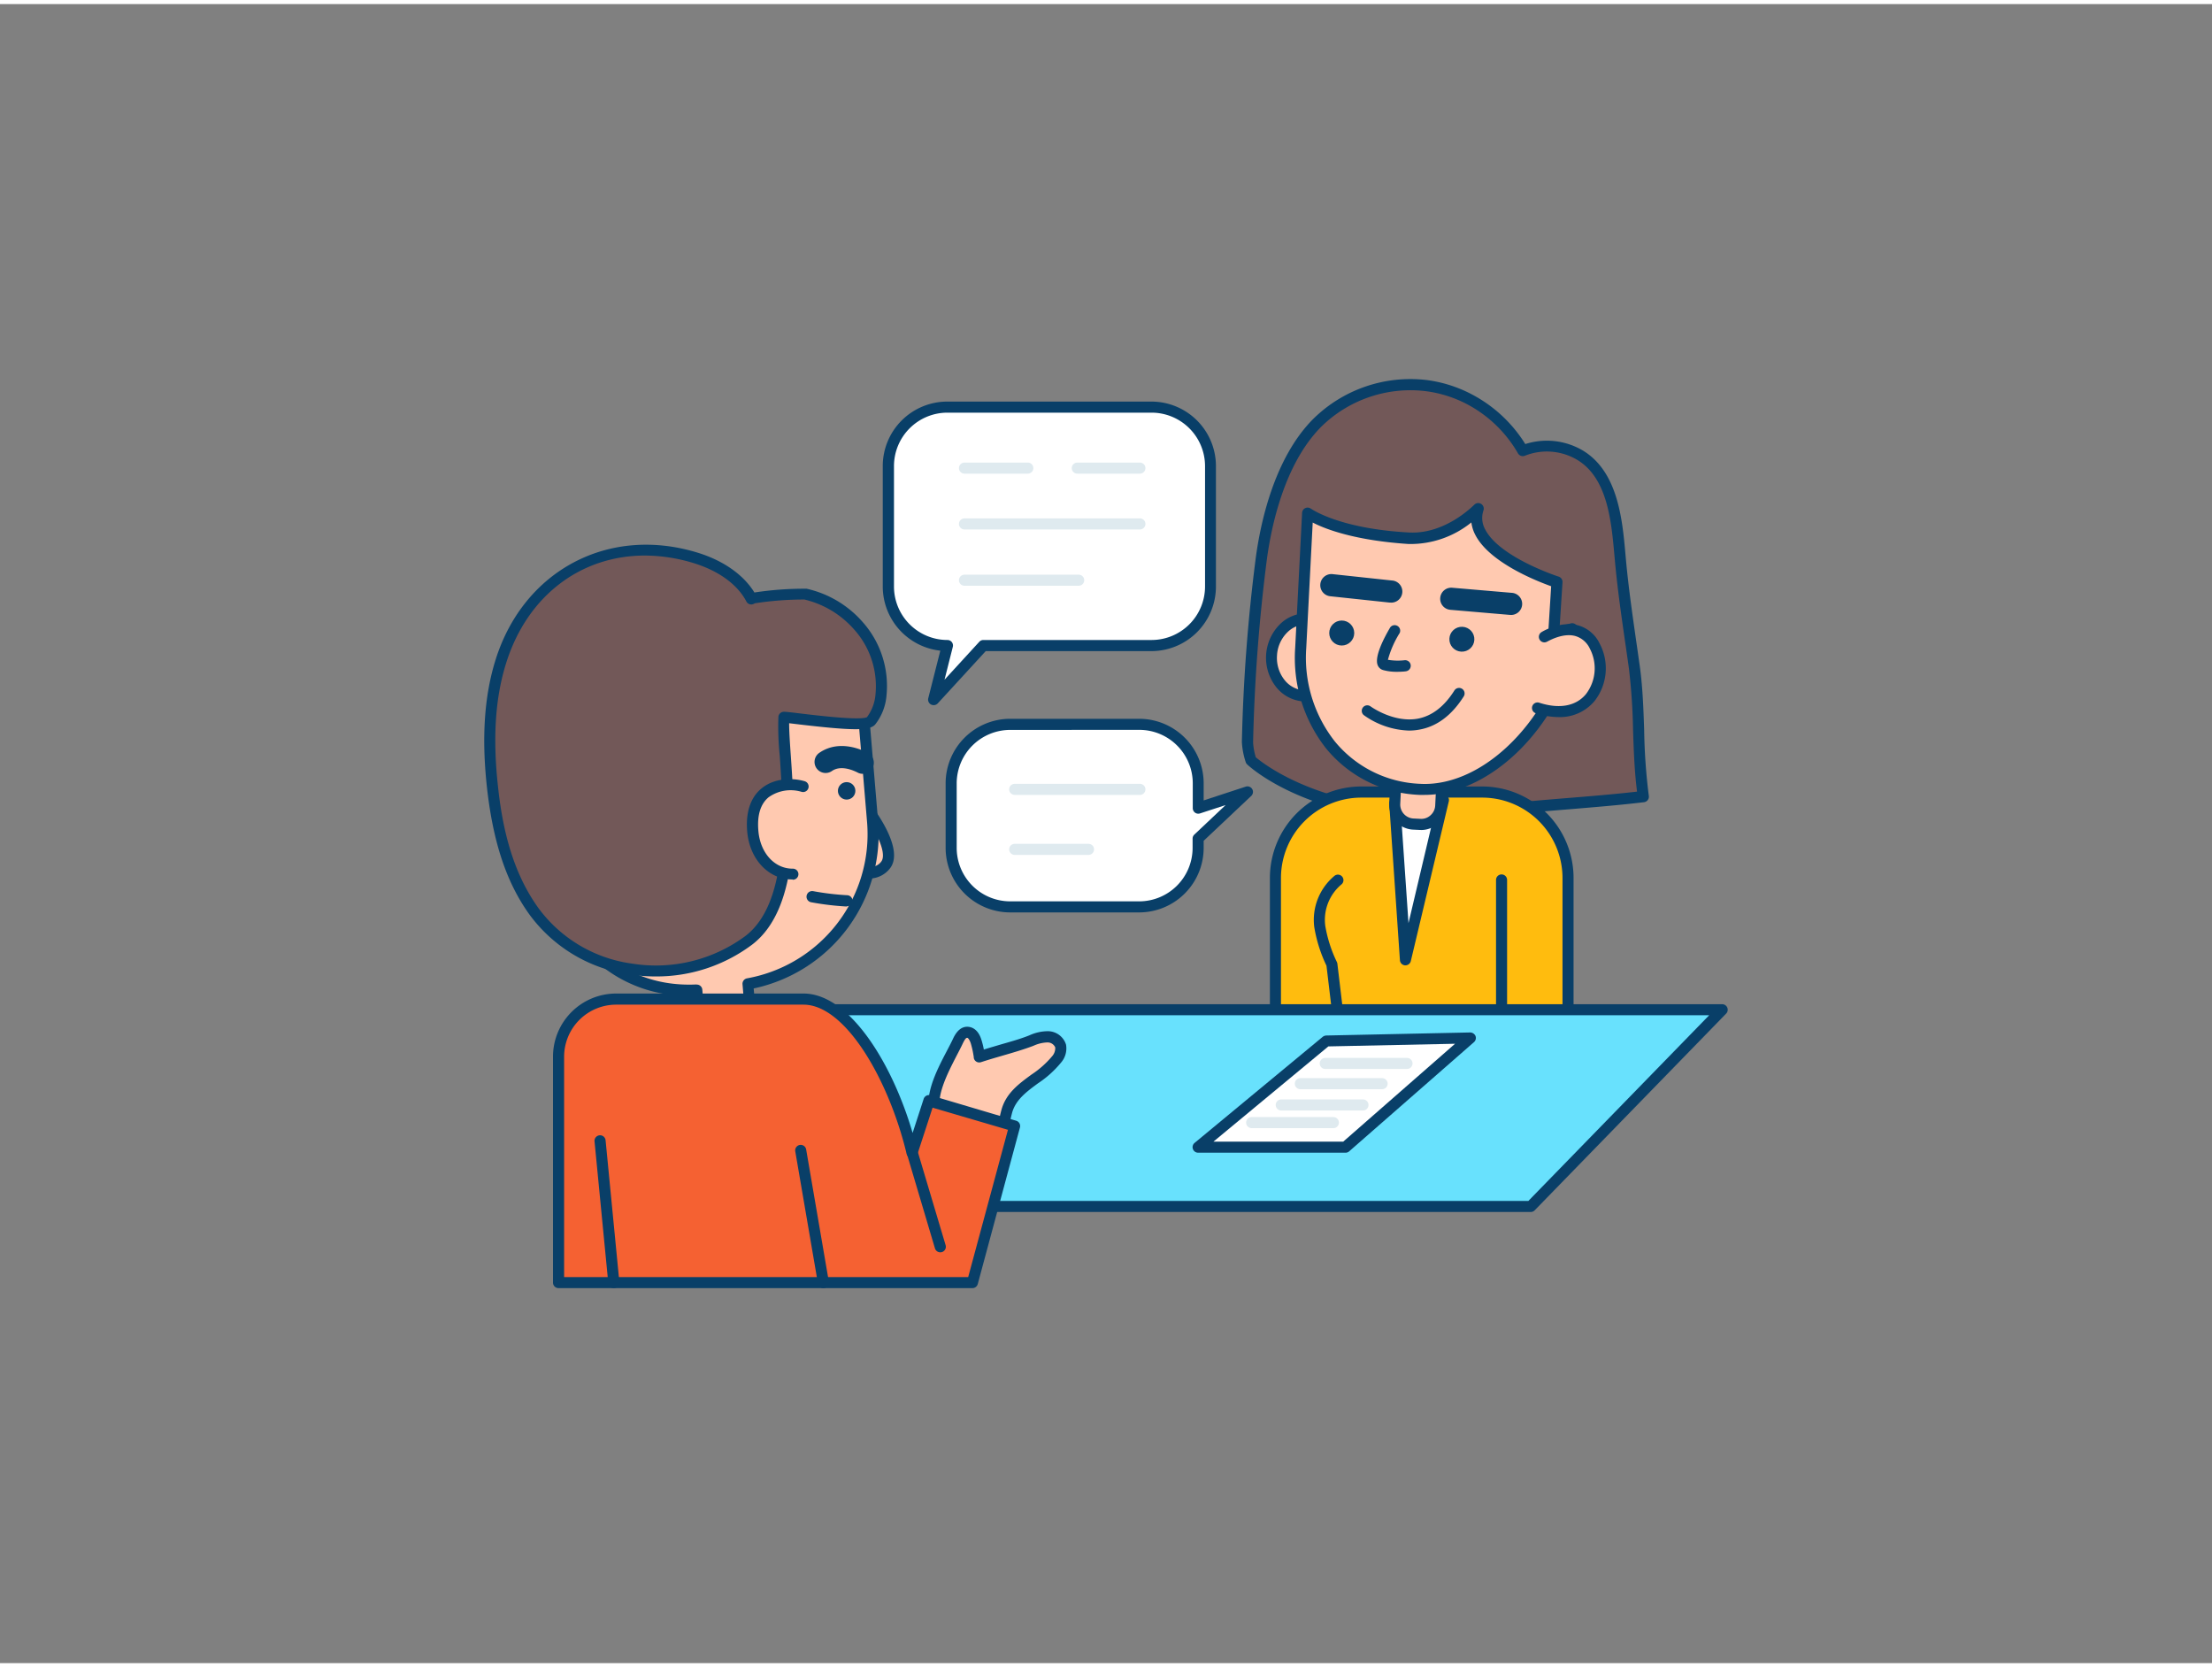 <svg xmlns="http://www.w3.org/2000/svg" viewBox="0 0 400 300" width="406" height="306" class="illustration styles_illustrationTablet__1DWOa"><rect x="0" y="0" width="400" height="300" fill="#808080" stroke="none"/><g id="_496_consulting_outline" data-name="#496_consulting_outline"><path d="M265.66,71.47A23.28,23.28,0,0,0,258,69a23.9,23.9,0,0,0-19.87,6.78c-6,6.08-8.93,16.16-10,24.42a313.77,313.77,0,0,0-2.51,33.27,14.14,14.14,0,0,0,.64,3.28s13.58,12.81,43.09,9.18c9.24-1.14,18.58-1.55,27.86-2.65-1.14-7.73-.57-15.63-1.61-23.29-.88-6.43-1.93-12.84-2.53-19.39s-1.08-15.23-7.3-19a11.73,11.73,0,0,0-10.35-.81A23.84,23.84,0,0,0,265.66,71.47Z" fill="#725858"></path><path d="M258.93,147.59c-22.4,0-32.91-9.63-33.4-10.1a1,1,0,0,1-.27-.43,13.85,13.85,0,0,1-.69-3.61,313.89,313.89,0,0,1,2.52-33.37c.85-6.29,3.31-17.91,10.32-25A25,25,0,0,1,258.13,68a24.17,24.17,0,0,1,8,2.56h0a25.13,25.13,0,0,1,9.69,9,12.8,12.8,0,0,1,10.43,1.18c6.35,3.85,7.13,12.51,7.69,18.82l.09,1c.44,4.79,1.13,9.59,1.79,14.23.25,1.71.49,3.41.73,5.11.51,3.77.64,7.65.77,11.4a105.41,105.41,0,0,0,.84,11.88,1,1,0,0,1-.87,1.14c-4.51.54-9.1.91-13.53,1.28-4.71.38-9.58.78-14.32,1.37A86.34,86.34,0,0,1,258.93,147.59ZM227.09,136.2c1.72,1.46,15.28,12,42.09,8.74,4.79-.59,9.68-1,14.4-1.38,4.09-.33,8.3-.68,12.45-1.15-.47-3.7-.6-7.45-.72-11.09a110.26,110.26,0,0,0-.75-11.19c-.24-1.7-.48-3.4-.73-5.09-.67-4.67-1.36-9.49-1.8-14.34l-.09-1c-.56-6.22-1.25-14-6.74-17.29a10.74,10.74,0,0,0-9.45-.74,1,1,0,0,1-1.25-.43,23,23,0,0,0-9.31-8.94A22.14,22.14,0,0,0,257.86,70a23,23,0,0,0-19,6.49c-6.59,6.68-8.94,17.81-9.76,23.85a312.83,312.83,0,0,0-2.5,33.17A11.31,11.31,0,0,0,227.09,136.2Z" fill="#093f68"></path><path d="M246.15,142.49H268A15.52,15.52,0,0,1,283.55,158v26.42a0,0,0,0,1,0,0H230.64a0,0,0,0,1,0,0V158A15.52,15.52,0,0,1,246.15,142.49Z" fill="#ffbc0e"></path><path d="M283.55,185.43H230.64a1,1,0,0,1-1-1V158a16.54,16.54,0,0,1,16.51-16.52H268A16.54,16.54,0,0,1,284.55,158v26.42A1,1,0,0,1,283.55,185.43Zm-51.91-2h50.91V158A14.54,14.54,0,0,0,268,143.49H246.15A14.54,14.54,0,0,0,231.64,158Z" fill="#093f68"></path><polygon points="261.02 143.94 254.15 172.82 252.22 144.55 261.02 143.94" fill="#fff"></polygon><path d="M254.15,173.82h-.09a1,1,0,0,1-.91-.93l-1.93-28.27a1,1,0,0,1,.93-1.06l8.8-.62a1,1,0,0,1,.83.35,1,1,0,0,1,.21.88l-6.87,28.88A1,1,0,0,1,254.15,173.82Zm-.87-28.34,1.42,20.71,5-21.16Z" fill="#093f68"></path><path d="M255.78,140H257a3.54,3.54,0,0,1,3.54,3.54v4.79a0,0,0,0,1,0,0h-8.33a0,0,0,0,1,0,0v-4.79A3.54,3.54,0,0,1,255.78,140Z" transform="translate(505.06 301.28) rotate(-177.05)" fill="#ffc9b0"></path><path d="M257,149.34h-.24l-1.25-.06h0a4.55,4.55,0,0,1-4.3-4.77l.25-4.78a1,1,0,0,1,1.05-.95l8.31.43a1,1,0,0,1,.95,1.05l-.25,4.78a4.54,4.54,0,0,1-4.52,4.31Zm-1.39-2.07,1.25.06a2.43,2.43,0,0,0,1.83-.65,2.5,2.5,0,0,0,.84-1.75l.19-3.79-6.32-.32-.19,3.79a2.53,2.53,0,0,0,2.4,2.66Z" fill="#093f68"></path><ellipse cx="236.15" cy="118.13" rx="6.97" ry="6.24" transform="translate(106.03 347.9) rotate(-87.05)" fill="#ffc9b0"></ellipse><path d="M236.09,126.1h-.35a6.88,6.88,0,0,1-5-2.64,8.56,8.56,0,0,1,.58-11.18,6.78,6.78,0,0,1,10.3.53A8.55,8.55,0,0,1,241,124,6.91,6.91,0,0,1,236.09,126.1Zm.13-13.94a4.93,4.93,0,0,0-3.51,1.53,6.34,6.34,0,0,0-1.79,4.17h0a6.39,6.39,0,0,0,1.35,4.34,4.92,4.92,0,0,0,3.58,1.9,4.86,4.86,0,0,0,3.75-1.52,6.35,6.35,0,0,0,1.79-4.18,6.42,6.42,0,0,0-1.35-4.34,4.91,4.91,0,0,0-3.58-1.89Zm-6.3,5.65h0Z" fill="#093f68"></path><path d="M256.78,142c13.68.71,26.79-15.54,27.48-29L280.94,114l.61-9.52s-16.91-5.41-14.24-13.26c0,0-5.33,5.71-12.55,5.32-13.28-.72-18.3-4.5-18.3-4.5l-1.25,24.34C234.52,129.86,243.1,141.25,256.78,142Z" fill="#ffc9b0"></path><path d="M257.62,143c-.3,0-.6,0-.89,0a23,23,0,0,1-16.9-8.36,26.48,26.48,0,0,1-5.62-18.24L235.46,92a1,1,0,0,1,1.6-.75c.05,0,5,3.62,17.75,4.3,6.66.35,11.72-5,11.77-5a1,1,0,0,1,1.68,1,4.23,4.23,0,0,0,.29,3.41c2.56,5.08,13.2,8.54,13.3,8.57a1,1,0,0,1,.7,1l-.51,8L284,112a1,1,0,0,1,.91.16,1,1,0,0,1,.39.84c-.35,6.81-3.76,14.45-9.13,20.43S264,143,257.62,143ZM237.38,93.75l-1.17,22.71a24.49,24.49,0,0,0,5.17,16.87A21,21,0,0,0,256.83,141h0c6,.32,12.49-2.92,17.82-8.86,4.68-5.22,7.79-11.74,8.49-17.73l-1.89.61a1,1,0,0,1-1.3-1l.55-8.75c-2.61-.93-11.2-4.3-13.74-9.33a6.66,6.66,0,0,1-.69-2.21,17.5,17.5,0,0,1-11.37,3.9C245.16,97,239.77,95,237.38,93.75Z" fill="#093f68"></path><ellipse cx="264.35" cy="114.84" rx="2.25" ry="2.26" transform="translate(136.06 372.94) rotate(-87.05)" fill="#093f68"></ellipse><circle cx="242.63" cy="113.73" r="2.26" fill="#093f68"></circle><path d="M252.68,120.74a9.06,9.06,0,0,1-2.56-.31,1.49,1.49,0,0,1-1-.91c-.6-1.54,1.16-4.92,2.27-6.8a1,1,0,0,1,1.72,1,17.89,17.89,0,0,0-2.13,4.85,10.89,10.89,0,0,0,3,.08,1,1,0,0,1,.24,2C254.22,120.66,253.55,120.74,252.68,120.74ZM251,118.82h0Z" fill="#093f68"></path><path d="M273.16,110.45H273l-10.74-.92a2,2,0,0,1-1.82-2.16,2,2,0,0,1,2.16-1.83l10.74.92a2,2,0,0,1-.17,4Z" fill="#093f68"></path><path d="M251.48,108.22h-.22l-10.71-1.14a2,2,0,0,1,.42-4l10.72,1.15a2,2,0,0,1-.21,4Z" fill="#093f68"></path><path d="M279.27,114.42s6.17-3.82,9.1,1.65-.62,14.36-10.33,11.22" fill="#ffc9b0"></path><path d="M281.82,128.93a13.44,13.44,0,0,1-4.09-.69,1,1,0,1,1,.61-1.91c3.63,1.18,6.63.63,8.44-1.54a7.67,7.67,0,0,0,.71-8.25,4.21,4.21,0,0,0-2.63-2.27c-2.35-.64-5,1-5.06,1a1,1,0,0,1-1.38-.33,1,1,0,0,1,.33-1.37c.13-.09,3.42-2.09,6.62-1.23a6.17,6.17,0,0,1,3.88,3.26,9.59,9.59,0,0,1-.94,10.47A8.15,8.15,0,0,1,281.82,128.93Z" fill="#093f68"></path><path d="M254.77,131.37a14.82,14.82,0,0,1-8.16-2.8,1,1,0,0,1,1.21-1.59s4.09,3,8.49,2.25c2.6-.47,4.85-2.19,6.69-5.11a1,1,0,0,1,1.69,1.07c-2.16,3.42-4.86,5.44-8,6A10.19,10.19,0,0,1,254.77,131.37Z" fill="#093f68"></path><path d="M242.14,185.43a1,1,0,0,1-1-.88l-1.27-10.66a25.83,25.83,0,0,1-2.21-7,10.35,10.35,0,0,1,3.68-9.27,1,1,0,0,1,1.2,1.6,8.35,8.35,0,0,0-2.89,7.45,24.19,24.19,0,0,0,2.09,6.53,1.19,1.19,0,0,1,.1.32l1.29,10.83a1,1,0,0,1-.88,1.11Z" fill="#093f68"></path><path d="M271.53,185.43a1,1,0,0,1-1-1V158.38a1,1,0,0,1,2,0v26.05A1,1,0,0,1,271.53,185.43Z" fill="#093f68"></path><polygon points="276.8 217.42 128.71 217.42 128.71 181.85 311.44 181.85 276.8 217.42" fill="#68e1fd"></polygon><path d="M276.8,218.42H128.71a1,1,0,0,1-1-1V181.85a1,1,0,0,1,1-1H311.44a1,1,0,0,1,.71,1.69l-34.63,35.58A1,1,0,0,1,276.8,218.42Zm-147.09-2H276.38l32.69-33.57H129.71Z" fill="#093f68"></path><path d="M156.65,145.34s5.63,7.36,3.54,10.29-7.13.6-7.13.6" fill="#ffc9b0"></path><path d="M156.93,158.12a11.32,11.32,0,0,1-4.29-1,1,1,0,0,1,.84-1.81c.05,0,4.32,1.95,5.9-.28,1.14-1.6-1.37-6.29-3.52-9.11a1,1,0,0,1,1.59-1.21c1,1.33,6,8.11,3.56,11.48A4.74,4.74,0,0,1,156.93,158.12Z" fill="#093f68"></path><path d="M169.39,201.18a.41.41,0,0,1-.06-.11c-1.83-3.92,2.25-10,3.88-13.52.36-.77.91-1.65,1.76-1.62s1.29.89,1.54,1.66a20.1,20.1,0,0,1,.6,2.77c3.1-1.06,6.28-1.77,9.41-3a7.26,7.26,0,0,1,2.95-.67,2.48,2.48,0,0,1,2.32,1.66,3.08,3.08,0,0,1-.75,2.44c-2.56,3.46-7.73,4.89-9,9.31-.82,2.89-.83,5.56-2.08,8.52C180,208.65,170.48,202.82,169.39,201.18Z" fill="#ffc9b0"></path><path d="M180,209.66a.9.9,0,0,1-.38-.08.69.69,0,0,1-.19-.1l-.35-.22c-8.46-5.3-10-6.83-10.51-7.53h0a2,2,0,0,1-.14-.23c-1.69-3.64.9-8.59,2.79-12.2.41-.79.8-1.53,1.1-2.17.69-1.51,1.59-2.26,2.7-2.2s2,.88,2.45,2.35a14.3,14.3,0,0,1,.44,1.77c1-.32,2-.6,2.93-.88,1.76-.51,3.58-1,5.33-1.7a8.07,8.07,0,0,1,3.37-.74,3.46,3.46,0,0,1,3.23,2.42,3.91,3.91,0,0,1-.92,3.28,18.55,18.55,0,0,1-4.14,3.72c-2.07,1.52-4,2.95-4.67,5.26a32.56,32.56,0,0,0-.69,3.23,23.91,23.91,0,0,1-1.43,5.41A1,1,0,0,1,180,209.66Zm-9.77-9c.2.29,1.44,1.6,9.27,6.53a27.39,27.39,0,0,0,.88-3.87c.2-1.1.4-2.24.73-3.42.84-3,3.17-4.68,5.42-6.33a17.16,17.16,0,0,0,3.72-3.3,2.22,2.22,0,0,0,.57-1.61,1.51,1.51,0,0,0-1.4-.9,6.51,6.51,0,0,0-2.54.61c-1.83.69-3.69,1.23-5.48,1.75-1.31.38-2.66.77-4,1.21a1,1,0,0,1-.84-.09,1,1,0,0,1-.47-.69l0-.12a17.25,17.25,0,0,0-.54-2.5c-.22-.66-.5-1-.64-1s-.31,0-.8,1c-.31.67-.71,1.43-1.14,2.26C171.29,193.46,169,197.89,170.22,200.63Z" fill="#093f68"></path><ellipse cx="104.63" cy="154.3" rx="9.06" ry="7.81" transform="translate(-12.57 9.32) rotate(-4.81)" fill="#ffc9b0"></ellipse><path d="M104.39,163.12a10.69,10.69,0,0,1-6.27-2,8.24,8.24,0,0,1-3.52-6h0a8.26,8.26,0,0,1,2.47-6.51,11.12,11.12,0,0,1,14.07-1.18,8.06,8.06,0,0,1,1,12.51,10.79,10.79,0,0,1-6.82,3.12C105,163.11,104.71,163.12,104.39,163.12Zm.48-15.64-.81,0A8.82,8.82,0,0,0,98.49,150,6.25,6.25,0,0,0,96.6,155h0a6.26,6.26,0,0,0,2.69,4.56,8.84,8.84,0,0,0,5.91,1.55,8.75,8.75,0,0,0,5.57-2.52,6.07,6.07,0,0,0-.8-9.49A8.65,8.65,0,0,0,104.87,147.48Z" fill="#093f68"></path><path d="M140.52,117.67c8.87,12.64,13.52,4.67,14.89,1.92l2.39,28.35a27.33,27.33,0,0,1-22.58,29.22l.48,5.81a4.66,4.66,0,1,1-9.29.79L126,178.3c-16.57.77-25.83-12.77-26.9-25.42l2.15-25.58S112.74,134.81,140.52,117.67Z" fill="#ffc9b0"></path><path d="M131.05,189a5.67,5.67,0,0,1-5.64-5.19l-.38-4.51a24.75,24.75,0,0,1-19.08-8A31.21,31.21,0,0,1,98.06,153a.43.43,0,0,1,0-.16l2.14-25.58a1,1,0,0,1,1.54-.76c.11.07,11.5,6.87,38.25-9.64a1,1,0,0,1,1.35.28c3.1,4.43,6,6.66,8.36,6.5,1.79-.14,3.41-1.64,4.82-4.46a1,1,0,0,1,1.89.37l2.39,28.34A28.51,28.51,0,0,1,136.29,178l.41,4.92a5.67,5.67,0,0,1-5.17,6.12ZM126,177.3a1,1,0,0,1,1,.91l.46,5.46a3.66,3.66,0,1,0,7.3-.61l-.49-5.82a1,1,0,0,1,.83-1.07A26.48,26.48,0,0,0,156.8,148l-2.13-25.34a6.75,6.75,0,0,1-4.82,2.91c-3,.22-6.22-2-9.6-6.58-22.41,13.6-34.3,11.28-38.18,9.81l-2,24.06c1.1,12.7,10.34,25.15,25.84,24.42Z" fill="#093f68"></path><path d="M141.75,129c1.72,0,14.57,2.08,15.74.69a8.92,8.92,0,0,0,1.83-4.75,16.36,16.36,0,0,0-4.23-12.65,18.14,18.14,0,0,0-9.41-5.57c-1.1-.21-10,.48-9.74.88-2-3.79-5.95-6.15-10-7.41-15.79-4.88-30.38,3-35.31,18.59-2.33,7.32-2.39,15.18-1.55,22.81.87,7.91,2.81,15.93,7.44,22.4,8.87,12.4,27.28,14.18,38.91,5.34C146.37,161,141.16,135.07,141.75,129Z" fill="#725858"></path><path d="M118.57,175.83a30.53,30.53,0,0,1-4.56-.34,27.19,27.19,0,0,1-18.33-10.94c-4.1-5.73-6.52-13-7.62-22.87-1-9.09-.48-16.69,1.59-23.22,5.11-16.13,20.49-24.22,36.57-19.24,4.65,1.44,8.24,4,10.2,7.18a59.62,59.62,0,0,1,9.45-.68,18.92,18.92,0,0,1,10,5.88A17.38,17.38,0,0,1,160.31,125a9.74,9.74,0,0,1-2.05,5.27c-1,1.14-4,1.13-13.64,0l-1.92-.23c0,1.4.13,3.42.29,5.68.72,10.33,1.91,27.61-7,34.37A28.83,28.83,0,0,1,118.57,175.83Zm-1.95-76.11c-11.5,0-21.2,7.16-25.06,19.34-2,6.27-2.48,13.59-1.51,22.4,1,9.51,3.36,16.48,7.26,21.93a25.22,25.22,0,0,0,17,10.12,27.21,27.21,0,0,0,20.49-5c8-6.11,6.88-22.72,6.2-32.64a50.51,50.51,0,0,1-.24-7,1,1,0,0,1,1-.9c.48,0,1.57.14,3.08.32,2.93.35,10.64,1.28,11.93.66a7.93,7.93,0,0,0,1.55-4.15,15.35,15.35,0,0,0-4-11.86,17.23,17.23,0,0,0-8.86-5.27,58.3,58.3,0,0,0-9,.69.42.42,0,0,1-.14.09,1,1,0,0,1-1.35-.42h0c-1.6-3.07-5-5.53-9.43-6.91A30.43,30.43,0,0,0,116.62,99.72Z" fill="#093f68"></path><path d="M168,198.28l-3.06,9.36c-3.22-13.47-11.32-27.72-19.63-27.72H111.42A10.41,10.41,0,0,0,101,190.33v40.86h74.84l7.64-28.31Z" fill="#f56132"></path><path d="M175.85,232.19H101a1,1,0,0,1-1-1V190.33a11.42,11.42,0,0,1,11.41-11.41H145.3c8.24,0,16,12.45,19.73,25.21l2-6.16a1,1,0,0,1,1.23-.65l15.5,4.6a1,1,0,0,1,.68,1.22l-7.63,28.31A1,1,0,0,1,175.85,232.19Zm-73.84-2h73.07l7.19-26.63-13.63-4L165.89,208a1,1,0,0,1-1,.69,1,1,0,0,1-.94-.76c-3.17-13.25-11-27-18.66-27H111.42a9.42,9.42,0,0,0-9.41,9.41Z" fill="#093f68"></path><line x1="148.91" y1="231.19" x2="144.81" y2="207.29" fill="#68e1fd"></line><path d="M148.91,232.19a1,1,0,0,1-1-.83l-4.1-23.9a1,1,0,0,1,.81-1.16,1,1,0,0,1,1.16.82l4.1,23.9a1,1,0,0,1-.82,1.15Z" fill="#093f68"></path><path d="M145.23,141.49c-3.85-1.05-9.8.12-9.11,8.07.37,4.29,3.29,7.77,7.24,7.73" fill="#ffc9b0"></path><path d="M143.29,158.29c-4.3,0-7.73-3.62-8.17-8.65-.38-4.35,1.17-6.63,2.54-7.77,2.31-1.93,5.56-2,7.83-1.35a1,1,0,1,1-.53,1.93,6.85,6.85,0,0,0-6,1c-1.45,1.22-2.07,3.26-1.82,6.07.34,4,2.94,6.82,6.18,6.82h.06a1,1,0,0,1,0,2Z" fill="#093f68"></path><circle cx="153.1" cy="142.27" r="1.58" fill="#093f68"></circle><path d="M156,139.19a1.92,1.92,0,0,1-1-.28c-.07,0-2.72-1.51-4.56-.23a2,2,0,1,1-2.29-3.28c4-2.77,8.68-.05,8.87.06a2,2,0,0,1-1,3.73Z" fill="#093f68"></path><path d="M170.07,225.71a1,1,0,0,1-1-.71L164,207.93a1,1,0,0,1,1.91-.57L171,224.43a1,1,0,0,1-.67,1.24A1,1,0,0,1,170.07,225.71Z" fill="#093f68"></path><path d="M111,232.19a1,1,0,0,1-1-.9l-2.49-25.64a1,1,0,1,1,2-.19L112,231.09a1,1,0,0,1-.89,1.09Z" fill="#093f68"></path><path d="M153.11,163.18h-.06a50.45,50.45,0,0,1-6.39-.77,1,1,0,1,1,.41-2,47.91,47.91,0,0,0,6.09.73,1,1,0,0,1,0,2Z" fill="#093f68"></path><polygon points="239.84 187.51 216.65 206.7 243.28 206.7 265.84 186.96 239.84 187.51" fill="#fff"></polygon><path d="M243.28,207.7H216.65a1,1,0,0,1-.63-1.77l23.18-19.19a1.1,1.1,0,0,1,.62-.23l26-.55a1.07,1.07,0,0,1,1,.64,1,1,0,0,1-.28,1.11l-22.56,19.74A1,1,0,0,1,243.28,207.7Zm-23.85-2H242.9L263.12,188l-22.91.48Z" fill="#093f68"></path><path d="M241.12,203.26H226.34a1,1,0,0,1,0-2h14.78a1,1,0,0,1,0,2Z" fill="#dfeaef"></path><path d="M246.47,200.07H231.69a1,1,0,0,1,0-2h14.78a1,1,0,0,1,0,2Z" fill="#dfeaef"></path><path d="M249.93,196.22H235.14a1,1,0,0,1,0-2h14.79a1,1,0,0,1,0,2Z" fill="#dfeaef"></path><path d="M254.43,192.56H239.65a1,1,0,0,1,0-2h14.78a1,1,0,0,1,0,2Z" fill="#dfeaef"></path><path d="M208.25,72.88H171.32a10.66,10.66,0,0,0-10.66,10.66v21.78A10.66,10.66,0,0,0,171.32,116h0l-2.48,9.79,9-9.79h30.43a10.66,10.66,0,0,0,10.66-10.66V83.54A10.67,10.67,0,0,0,208.25,72.88Z" fill="#fff"></path><path d="M168.86,126.77a1,1,0,0,1-1-1.25l2.18-8.6a11.69,11.69,0,0,1-10.41-11.6V83.54a11.67,11.67,0,0,1,11.66-11.66h36.93a11.67,11.67,0,0,1,11.66,11.66v21.78A11.68,11.68,0,0,1,208.25,117h-30l-8.67,9.45A1,1,0,0,1,168.86,126.77Zm2.46-52.89a9.67,9.67,0,0,0-9.66,9.66v21.78a9.68,9.68,0,0,0,9.66,9.67,1,1,0,0,1,.8.38,1,1,0,0,1,.18.86l-1.5,5.94,6.29-6.86a1,1,0,0,1,.73-.32h30.43a9.68,9.68,0,0,0,9.66-9.67V83.54a9.68,9.68,0,0,0-9.66-9.66Z" fill="#093f68"></path><path d="M225.57,142.49s-5.17,1.7-8.92,2.91v-4.5A10.66,10.66,0,0,0,206,130.24H182.7A10.67,10.67,0,0,0,172,140.9v11.69a10.67,10.67,0,0,0,10.67,10.67H206a10.67,10.67,0,0,0,10.66-10.67v-1.7Z" fill="#fff"></path><path d="M206,164.25H182.7A11.68,11.68,0,0,1,171,152.59V140.9a11.68,11.68,0,0,1,11.67-11.66H206a11.67,11.67,0,0,1,11.66,11.66V144l7.6-2.49a1,1,0,0,1,1.18.44,1,1,0,0,1-.18,1.24l-8.6,8.11v1.26A11.67,11.67,0,0,1,206,164.25Zm-23.29-33A9.68,9.68,0,0,0,173,140.9v11.69a9.68,9.68,0,0,0,9.67,9.66H206a9.67,9.67,0,0,0,9.66-9.66v-1.7a1,1,0,0,1,.32-.72l5.65-5.33L217,146.35a1,1,0,0,1-.9-.14,1,1,0,0,1-.41-.81v-4.5a9.67,9.67,0,0,0-9.66-9.66Z" fill="#093f68"></path><path d="M206.13,84.91H194.81a1,1,0,0,1,0-2h11.32a1,1,0,0,1,0,2Z" fill="#dfeaef"></path><path d="M185.86,84.91H174.41a1,1,0,0,1,0-2h11.45a1,1,0,0,1,0,2Z" fill="#dfeaef"></path><path d="M206.13,95H174.41a1,1,0,0,1,0-2h31.72a1,1,0,0,1,0,2Z" fill="#dfeaef"></path><path d="M195.06,105.18H174.41a1,1,0,0,1,0-2h20.65a1,1,0,0,1,0,2Z" fill="#dfeaef"></path><path d="M206.13,143H183.49a1,1,0,0,1,0-2h22.64a1,1,0,0,1,0,2Z" fill="#dfeaef"></path><path d="M196.84,153.85H183.49a1,1,0,0,1,0-2h13.35a1,1,0,0,1,0,2Z" fill="#dfeaef"></path></g></svg>